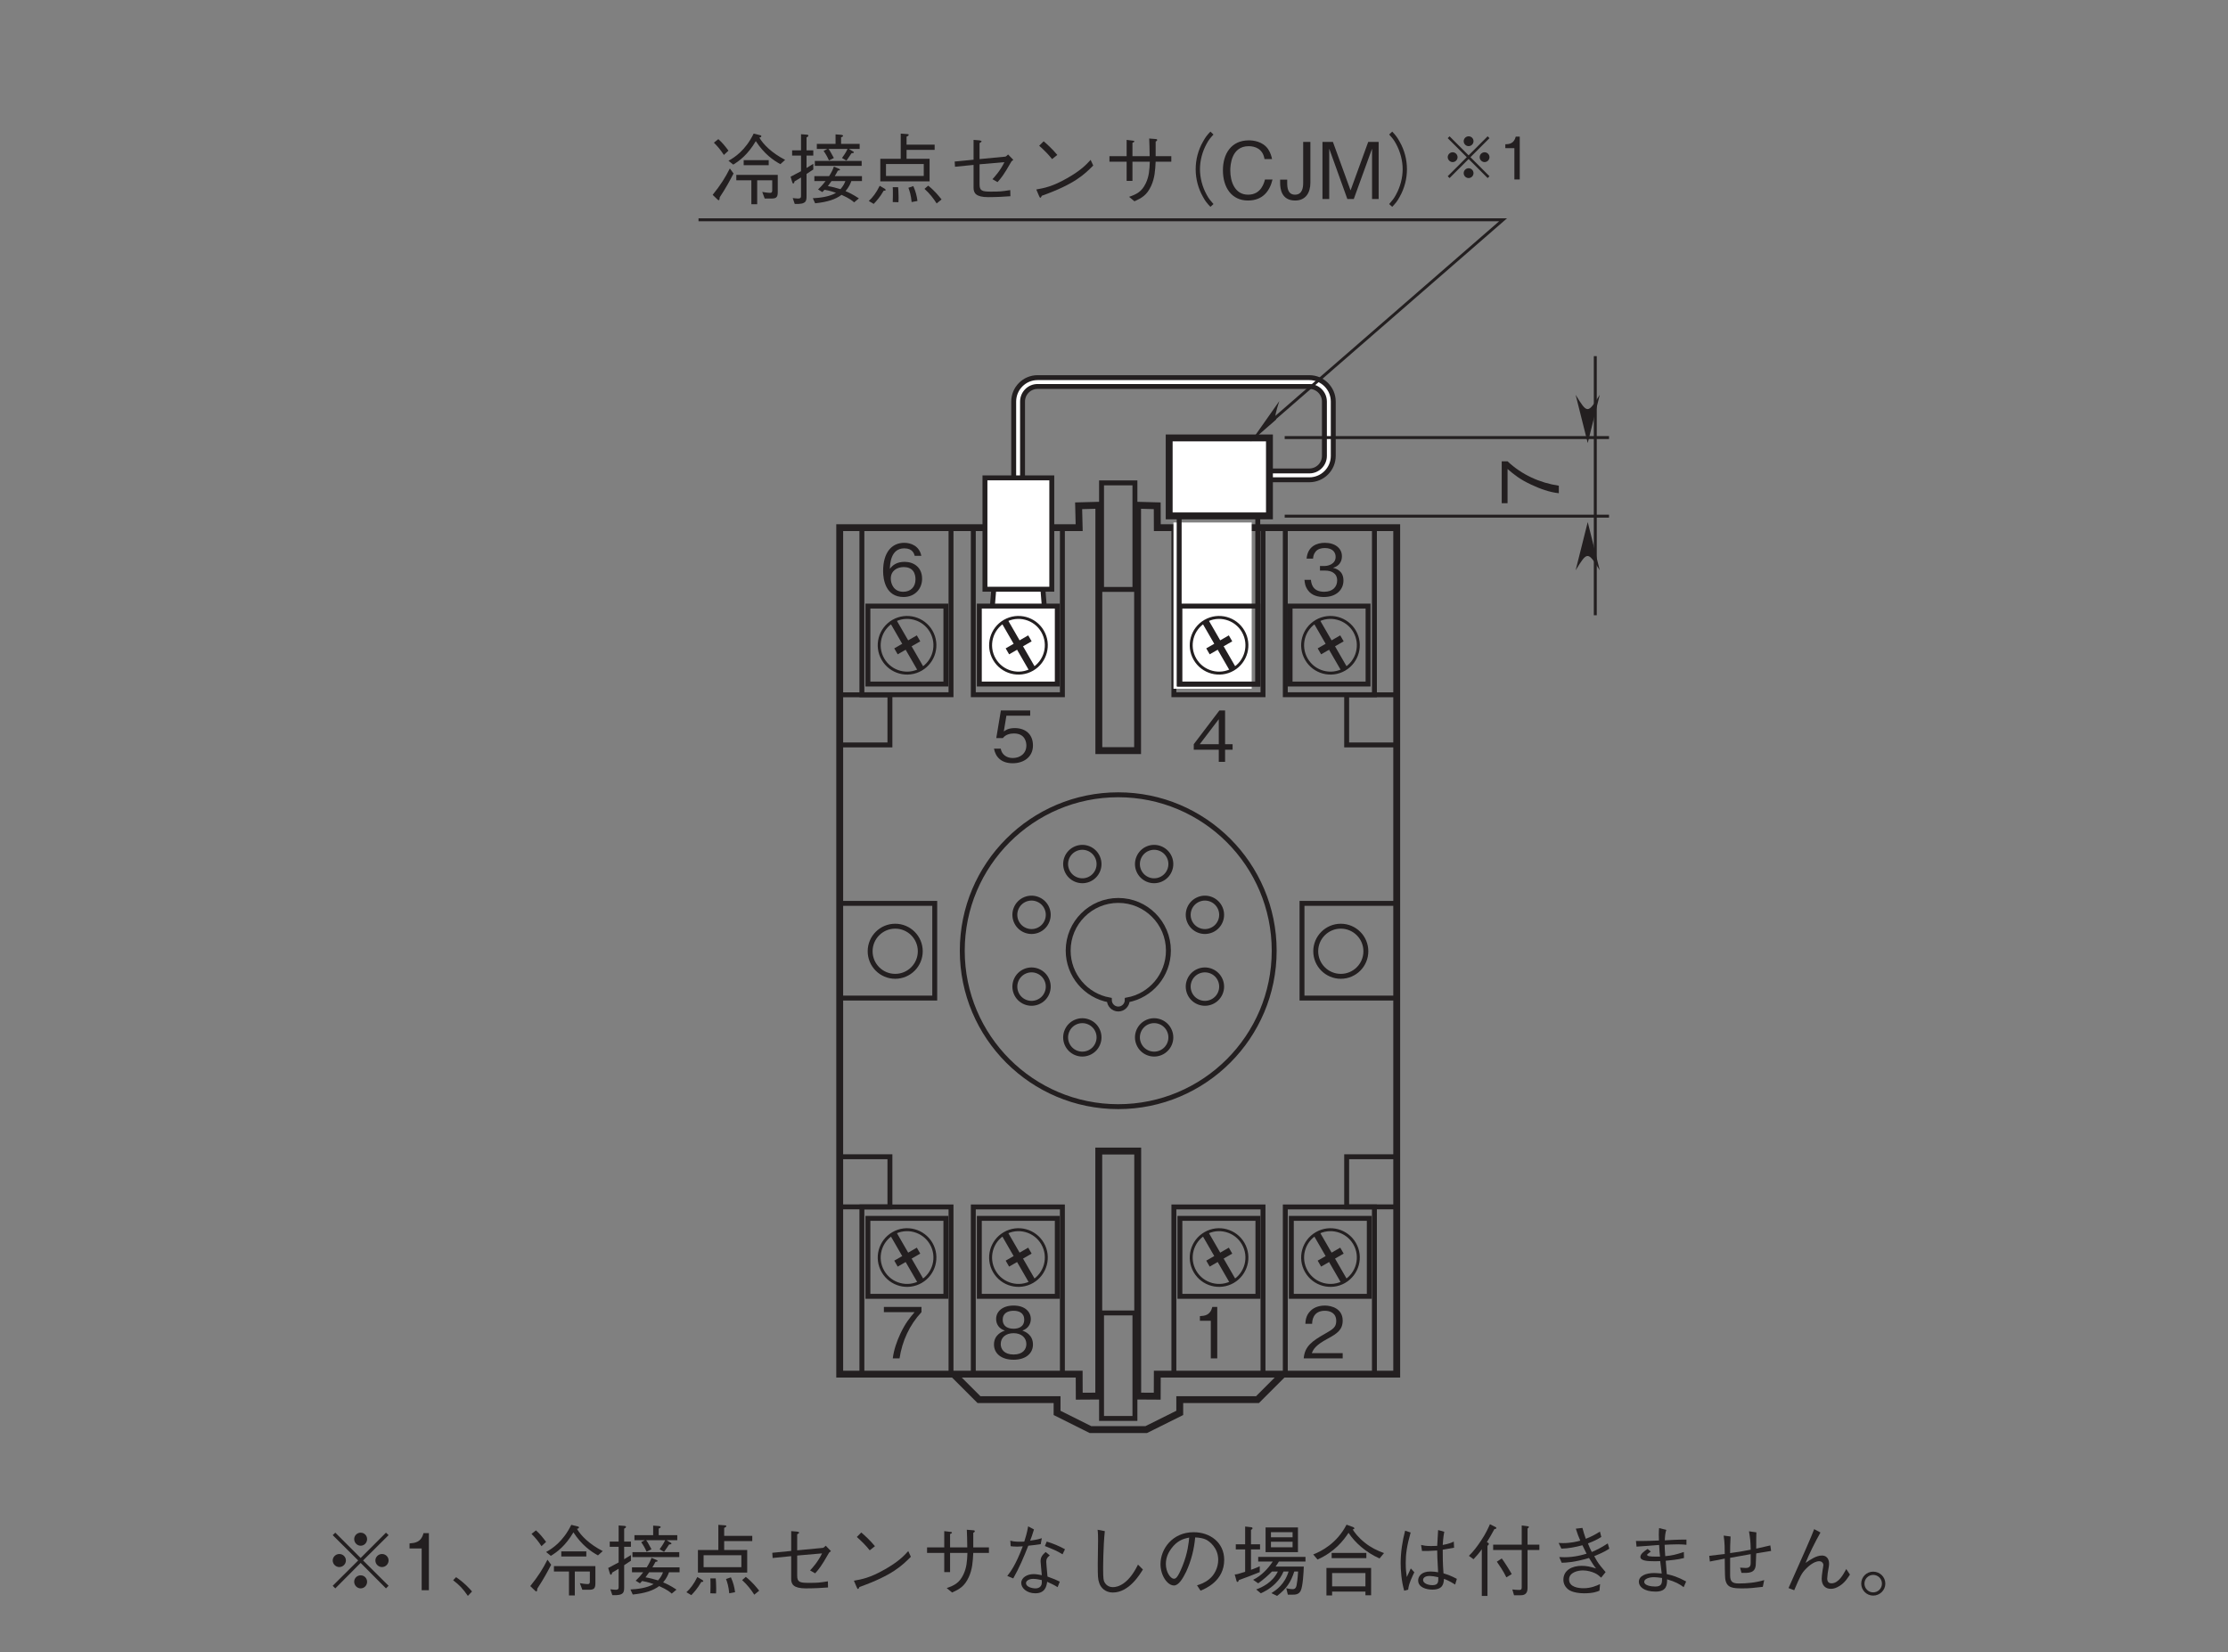 <?xml version="1.0" encoding="UTF-8"?>
<svg xmlns="http://www.w3.org/2000/svg" xmlns:xlink="http://www.w3.org/1999/xlink" width="226.77pt" height="168.18pt" viewBox="0 0 226.77 168.18" version="1.2">
<rect x="0" y="0" width="226.77" height="168.18" fill="#808080" stroke="none"/>
<defs>
<g>
<symbol overflow="visible" id="glyph0-0">
<path style="stroke:none;" d="M 0.719 0.859 L 6.453 0.859 L 6.453 -6.312 L 0.719 -6.312 Z M 3.578 -3.016 L 1.312 -5.953 L 5.859 -5.953 Z M 3.812 -2.719 L 6.094 -5.656 L 6.094 0.203 Z M 1.312 0.5 L 3.578 -2.438 L 5.859 0.5 Z M 1.078 -5.656 L 3.359 -2.719 L 1.078 0.203 Z M 1.078 -5.656 "/>
</symbol>
<symbol overflow="visible" id="glyph0-1">
<path style="stroke:none;" d="M 4.234 -1.672 C 4.234 -2.828 3.453 -3.438 2.375 -3.438 C 1.75 -3.438 1.453 -3.234 1.266 -3.094 L 1.531 -4.703 L 3.953 -4.703 L 3.953 -5.234 L 0.969 -5.234 L 0.5 -2.422 L 1.172 -2.422 C 1.469 -2.812 1.969 -2.891 2.297 -2.891 C 3.484 -2.891 3.562 -1.922 3.562 -1.672 C 3.562 -0.828 2.906 -0.391 2.172 -0.391 C 1.578 -0.391 1.062 -0.719 0.953 -1.344 L 0.266 -1.344 C 0.438 -0.453 1.047 0.141 2.172 0.141 C 3.281 0.141 4.234 -0.484 4.234 -1.672 Z M 4.234 -1.672 "/>
</symbol>
<symbol overflow="visible" id="glyph0-2">
<path style="stroke:none;" d="M 4.234 -1.719 C 4.234 -2.875 3.391 -3.438 2.453 -3.438 C 1.656 -3.438 1.219 -3.094 0.953 -2.719 C 0.969 -3.25 1.047 -4.812 2.422 -4.812 C 3.281 -4.812 3.422 -4.25 3.484 -4.047 L 4.156 -4.047 C 3.953 -5.062 3.094 -5.375 2.422 -5.375 C 1.125 -5.375 0.266 -4.375 0.266 -2.5 C 0.266 -1.594 0.547 0.141 2.344 0.141 C 3.5 0.141 4.234 -0.688 4.234 -1.719 Z M 3.562 -1.656 C 3.562 -0.875 3.062 -0.391 2.312 -0.391 C 1.344 -0.391 1.047 -1.203 1.047 -1.734 C 1.047 -2.531 1.688 -2.906 2.359 -2.906 C 2.719 -2.906 3.078 -2.812 3.312 -2.516 C 3.516 -2.25 3.562 -1.906 3.562 -1.656 Z M 3.562 -1.656 "/>
</symbol>
<symbol overflow="visible" id="glyph0-3">
<path style="stroke:none;" d="M 4.156 0 L 4.156 -0.531 L 1.016 -0.531 C 1.156 -0.875 1.328 -1.312 2.656 -2.016 C 3.609 -2.531 4.156 -2.922 4.156 -3.844 C 4.156 -5.031 3.078 -5.375 2.328 -5.375 C 2.078 -5.375 1.312 -5.328 0.828 -4.781 C 0.406 -4.328 0.375 -3.828 0.359 -3.516 L 1.047 -3.516 C 1.047 -3.797 1.109 -4.844 2.344 -4.844 C 2.828 -4.844 3.5 -4.641 3.5 -3.812 C 3.5 -3.156 3.156 -2.969 2.375 -2.516 C 1.062 -1.766 0.297 -1.25 0.188 0 Z M 4.156 0 "/>
</symbol>
<symbol overflow="visible" id="glyph0-4">
<path style="stroke:none;" d="M 2.672 0 L 2.672 -5.234 L 2.172 -5.234 C 1.953 -4.359 1.375 -4.328 0.906 -4.297 L 0.906 -3.828 L 2.016 -3.828 L 2.016 0 Z M 2.672 0 "/>
</symbol>
<symbol overflow="visible" id="glyph0-5">
<path style="stroke:none;" d="M 4.234 -1.406 C 4.234 -2.422 3.406 -2.734 3.156 -2.828 C 3.719 -3.016 4.016 -3.484 4.016 -4 C 4.016 -4.734 3.422 -5.375 2.266 -5.375 C 1.125 -5.375 0.484 -4.766 0.484 -4 C 0.484 -3.469 0.797 -3 1.375 -2.828 C 1.125 -2.734 0.266 -2.422 0.266 -1.406 C 0.266 -0.531 0.969 0.141 2.266 0.141 C 3.516 0.141 4.234 -0.516 4.234 -1.406 Z M 3.344 -3.938 C 3.344 -3.188 2.734 -3.016 2.266 -3.016 C 1.75 -3.016 1.156 -3.203 1.156 -3.938 C 1.156 -4.656 1.75 -4.844 2.266 -4.844 C 2.766 -4.844 3.344 -4.656 3.344 -3.938 Z M 3.562 -1.453 C 3.562 -0.938 3.219 -0.391 2.266 -0.391 C 1.297 -0.391 0.953 -0.938 0.953 -1.453 C 0.953 -2.141 1.484 -2.562 2.266 -2.562 C 3.062 -2.562 3.562 -2.094 3.562 -1.453 Z M 3.562 -1.453 "/>
</symbol>
<symbol overflow="visible" id="glyph0-6">
<path style="stroke:none;" d="M 4.172 -4.703 L 4.172 -5.234 L 0.344 -5.234 L 0.344 -4.703 L 3.469 -4.703 C 2.969 -4.109 2.547 -3.609 2.031 -2.531 C 1.656 -1.719 1.359 -0.875 1.25 0 L 1.938 0 C 2.203 -1.75 2.953 -3.406 4.172 -4.703 Z M 4.172 -4.703 "/>
</symbol>
<symbol overflow="visible" id="glyph0-7">
<path style="stroke:none;" d="M 4.234 -1.531 C 4.234 -2.547 3.469 -2.75 3.172 -2.828 C 3.391 -2.891 4.078 -3.125 4.078 -4.016 C 4.078 -4.812 3.391 -5.375 2.344 -5.375 C 1.531 -5.375 0.594 -5.031 0.484 -3.766 L 1.141 -3.766 C 1.156 -3.969 1.188 -4.219 1.406 -4.484 C 1.625 -4.75 1.984 -4.844 2.328 -4.844 C 3.203 -4.844 3.438 -4.344 3.438 -3.938 C 3.438 -3.234 2.719 -3.016 2.312 -3.016 L 1.844 -3.016 L 1.844 -2.547 L 2.406 -2.547 C 2.969 -2.547 3.594 -2.297 3.594 -1.547 C 3.594 -0.906 3.156 -0.391 2.266 -0.391 C 1.016 -0.391 0.953 -1.344 0.922 -1.609 L 0.266 -1.609 C 0.297 -1.344 0.312 -0.969 0.609 -0.562 C 1 0 1.656 0.141 2.25 0.141 C 3.516 0.141 4.234 -0.609 4.234 -1.531 Z M 4.234 -1.531 "/>
</symbol>
<symbol overflow="visible" id="glyph0-8">
<path style="stroke:none;" d="M 4.234 -1.234 L 4.234 -1.797 L 3.469 -1.797 L 3.469 -5.234 L 2.891 -5.234 L 0.281 -1.797 L 0.281 -1.234 L 2.828 -1.234 L 2.828 0 L 3.469 0 L 3.469 -1.234 Z M 2.828 -1.797 L 0.891 -1.797 L 2.828 -4.344 Z M 2.828 -1.797 "/>
</symbol>
<symbol overflow="visible" id="glyph1-0">
<path style="stroke:none;" d="M 0.953 -0.797 L 0.953 -7.172 L -7.016 -7.172 L -7.016 -0.797 Z M -3.359 -3.984 L -6.609 -1.453 L -6.609 -6.516 Z M -3.031 -4.234 L -6.281 -6.766 L 0.234 -6.766 Z M 0.562 -1.453 L -2.703 -3.984 L 0.562 -6.516 Z M -6.281 -1.188 L -3.031 -3.734 L 0.234 -1.188 Z M -6.281 -1.188 "/>
</symbol>
<symbol overflow="visible" id="glyph1-1">
<path style="stroke:none;" d="M -5.219 -4.641 L -5.812 -4.641 L -5.812 -0.375 L -5.219 -0.375 L -5.219 -3.859 C -4.578 -3.312 -4.016 -2.828 -2.812 -2.266 C -1.906 -1.844 -0.984 -1.5 0 -1.391 L 0 -2.156 C -1.953 -2.453 -3.781 -3.281 -5.219 -4.641 Z M -5.219 -4.641 "/>
</symbol>
<symbol overflow="visible" id="glyph1-2">
<path style="stroke:none;" d=""/>
</symbol>
<symbol overflow="visible" id="glyph2-0">
<path style="stroke:none;" d="M 0.797 0.953 L 7.172 0.953 L 7.172 -7.016 L 0.797 -7.016 Z M 3.984 -3.359 L 1.453 -6.609 L 6.516 -6.609 Z M 4.234 -3.031 L 6.766 -6.281 L 6.766 0.234 Z M 1.453 0.562 L 3.984 -2.703 L 6.516 0.562 Z M 1.188 -6.281 L 3.734 -3.031 L 1.188 0.234 Z M 1.188 -6.281 "/>
</symbol>
<symbol overflow="visible" id="glyph2-1">
<path style="stroke:none;" d="M 6.016 -3.438 L 6.016 -3.953 L 3.469 -3.953 L 3.469 -3.438 Z M 2.719 -2.453 L 2.719 -1.906 L 4.25 -1.906 L 4.25 0.531 L 4.844 0.531 L 4.844 -1.906 L 6.375 -1.906 L 6.375 -0.906 C 6.375 -0.75 6.359 -0.625 6.156 -0.625 C 5.938 -0.625 5.516 -0.688 5.359 -0.719 L 5.609 -0.047 L 6.25 -0.047 C 6.719 -0.047 6.938 -0.109 6.938 -0.688 L 6.938 -2.453 Z M 0.438 -5.734 C 0.828 -5.344 1.109 -5.016 1.453 -4.484 L 1.922 -4.922 C 1.578 -5.375 1.328 -5.703 0.891 -6.094 Z M 2.062 -3.109 C 1.609 -2.203 1.109 -1.406 0.312 -0.422 L 0.766 0.016 C 0.844 0.094 0.891 0.125 0.922 0.125 C 1.016 0.125 1.016 -0.031 1.031 -0.172 C 1.672 -1.141 2.062 -1.875 2.438 -2.594 Z M 2.406 -3.5 C 3.047 -3.891 3.891 -4.516 4.703 -5.891 C 5.547 -4.594 6.484 -3.938 7.203 -3.547 L 7.688 -3.984 C 6.328 -4.688 5.484 -5.531 5.062 -6.25 C 5.156 -6.266 5.266 -6.297 5.266 -6.391 C 5.266 -6.469 5.203 -6.484 5.062 -6.516 L 4.484 -6.656 C 3.656 -4.953 2.547 -4.234 1.922 -3.891 Z M 2.406 -3.5 "/>
</symbol>
<symbol overflow="visible" id="glyph2-2">
<path style="stroke:none;" d="M 4.688 -3.297 C 4.609 -3.062 4.484 -2.766 4.203 -2.328 L 2.703 -2.328 L 2.703 -1.828 L 3.844 -1.828 C 3.547 -1.438 3.297 -1.172 3.078 -0.969 L 3.516 -0.703 C 3.656 -0.844 3.672 -0.859 3.734 -0.938 C 3.922 -0.906 4.359 -0.828 4.906 -0.625 C 4.219 -0.219 3.234 -0.109 2.547 -0.078 L 2.781 0.438 C 4.031 0.312 4.875 0.031 5.469 -0.422 C 6.312 -0.047 6.594 0.203 6.75 0.344 L 7.234 -0.062 C 6.625 -0.469 6.156 -0.688 5.875 -0.797 C 6.234 -1.219 6.391 -1.609 6.469 -1.828 L 7.547 -1.828 L 7.547 -2.328 L 4.781 -2.328 C 4.922 -2.562 5 -2.703 5.094 -2.891 C 5.203 -2.906 5.312 -2.906 5.312 -2.984 C 5.312 -3.031 5.25 -3.047 5.172 -3.094 Z M 5.859 -1.828 C 5.781 -1.609 5.641 -1.312 5.359 -1 C 4.953 -1.125 4.484 -1.25 4.078 -1.312 C 4.219 -1.5 4.312 -1.625 4.453 -1.828 Z M 7.312 -5.094 L 7.312 -5.609 L 5.422 -5.609 L 5.422 -6.281 C 5.516 -6.312 5.625 -6.359 5.625 -6.438 C 5.625 -6.5 5.5 -6.516 5.469 -6.531 L 4.859 -6.578 L 4.859 -5.609 L 2.953 -5.609 L 2.953 -5.094 L 4.016 -5.094 L 3.641 -4.891 C 3.812 -4.656 4.031 -4.297 4.188 -3.922 L 4.688 -4.172 C 4.328 -4.844 4.234 -4.984 4.141 -5.094 L 6.078 -5.094 C 5.906 -4.703 5.656 -4.375 5.516 -4.172 L 5.969 -3.906 C 5.969 -3.922 6.016 -3.969 6.047 -4.016 C 6.25 -4.328 6.281 -4.359 6.484 -4.656 C 6.625 -4.672 6.719 -4.672 6.719 -4.75 C 6.719 -4.812 6.641 -4.844 6.609 -4.859 L 6.219 -5.094 Z M 2.75 -3.375 L 7.516 -3.375 L 7.516 -3.875 L 2.75 -3.875 Z M 2.594 -3.578 C 2.328 -3.422 2.219 -3.344 1.906 -3.156 L 1.906 -4.422 L 2.594 -4.422 L 2.594 -4.953 L 1.906 -4.953 L 1.906 -6.266 C 2.016 -6.328 2.094 -6.375 2.094 -6.453 C 2.094 -6.484 2.078 -6.531 1.953 -6.547 L 1.344 -6.594 L 1.344 -4.953 L 0.438 -4.953 L 0.438 -4.422 L 1.344 -4.422 L 1.344 -2.828 C 1 -2.641 0.625 -2.438 0.281 -2.266 L 0.453 -1.703 C 0.469 -1.641 0.5 -1.578 0.562 -1.578 C 0.641 -1.578 0.672 -1.734 0.688 -1.797 C 0.844 -1.875 1.047 -2.016 1.344 -2.188 L 1.344 -0.359 C 1.344 -0.172 1.344 -0.047 1.031 -0.047 C 0.859 -0.047 0.703 -0.078 0.5 -0.094 L 0.703 0.5 C 1.906 0.562 1.906 0.188 1.906 -0.328 L 1.906 -2.547 C 2.219 -2.75 2.359 -2.859 2.594 -3 Z M 2.594 -3.578 "/>
</symbol>
<symbol overflow="visible" id="glyph2-3">
<path style="stroke:none;" d="M 3.531 -4.094 L 1.453 -4.094 L 1.453 -1.797 L 6.469 -1.797 L 6.469 -4.094 L 4.125 -4.094 L 4.125 -5 L 6.984 -5 L 6.984 -5.531 L 4.125 -5.531 L 4.125 -6.344 C 4.219 -6.391 4.344 -6.438 4.344 -6.531 C 4.344 -6.594 4.266 -6.609 4.172 -6.609 L 3.531 -6.656 Z M 2.031 -2.344 L 2.031 -3.562 L 5.875 -3.562 L 5.875 -2.344 Z M 0.781 0.5 C 1.078 0.188 1.422 -0.188 1.797 -0.844 C 1.906 -0.844 2 -0.844 2 -0.922 C 2 -0.984 1.891 -1.047 1.875 -1.062 L 1.391 -1.344 C 1.031 -0.609 0.672 -0.156 0.281 0.203 Z M 2.719 -1.203 C 2.734 -1.016 2.734 -0.766 2.734 -0.391 C 2.734 -0.031 2.719 0.172 2.719 0.312 L 3.297 0.328 C 3.312 0.203 3.312 0.031 3.312 -0.219 C 3.312 -0.719 3.281 -1 3.266 -1.203 Z M 4.312 -1.141 C 4.438 -0.828 4.578 -0.375 4.641 0.312 L 5.234 0.203 C 5.172 -0.297 5.062 -0.75 4.812 -1.312 Z M 5.953 -1.031 C 6.5 -0.531 6.859 -0.062 7.188 0.453 L 7.688 0.047 C 7.438 -0.266 7.016 -0.812 6.328 -1.359 Z M 5.953 -1.031 "/>
</symbol>
<symbol overflow="visible" id="glyph2-4">
<path style="stroke:none;" d="M 3.594 -4.062 L 3.594 -5.688 C 3.781 -5.812 3.797 -5.828 3.797 -5.859 C 3.797 -5.938 3.625 -5.953 3.578 -5.969 L 2.984 -6.016 L 2.984 -4 L 1.062 -3.812 L 1.094 -3.281 L 2.984 -3.469 L 2.984 -1.141 C 2.984 -0.609 3.219 -0.188 4.469 -0.188 C 5.281 -0.188 6.188 -0.234 6.734 -0.281 L 6.719 -0.906 C 5.844 -0.766 5.672 -0.75 4.75 -0.75 C 3.859 -0.75 3.594 -0.828 3.594 -1.484 L 3.594 -3.531 L 6.125 -3.75 C 5.719 -2.906 5.156 -2.281 4.906 -2.016 L 5.422 -1.719 C 5.766 -2.094 6.062 -2.453 6.797 -3.75 C 6.828 -3.828 6.875 -3.859 7.031 -3.984 L 6.5 -4.531 C 6.453 -4.484 6.281 -4.312 6.219 -4.312 Z M 3.594 -4.062 "/>
</symbol>
<symbol overflow="visible" id="glyph2-5">
<path style="stroke:none;" d="M 3.547 -4.484 C 3.078 -5.062 2.406 -5.672 2.156 -5.875 L 1.703 -5.422 C 2.172 -5 2.625 -4.562 3.016 -4.062 Z M 6.938 -3.984 C 6.484 -3.484 5.922 -2.891 4.531 -2.109 C 3.062 -1.266 2.203 -1.109 1.406 -0.969 L 1.688 -0.312 C 1.734 -0.219 1.766 -0.125 1.828 -0.125 C 1.875 -0.125 1.969 -0.312 1.969 -0.328 C 5.344 -1.531 6.312 -2.516 7.203 -3.406 Z M 6.938 -3.984 "/>
</symbol>
<symbol overflow="visible" id="glyph2-6">
<path style="stroke:none;" d="M 5.594 -4.359 L 5.594 -5.844 C 5.672 -5.891 5.75 -5.922 5.75 -6.016 C 5.75 -6.094 5.641 -6.109 5.531 -6.109 L 4.938 -6.156 C 4.953 -5.719 4.984 -5.031 4.984 -4.359 L 3.234 -4.359 L 3.234 -5.719 C 3.406 -5.797 3.422 -5.812 3.422 -5.859 C 3.422 -5.922 3.344 -5.938 3.281 -5.938 L 2.641 -6.016 L 2.641 -4.359 L 0.891 -4.359 L 0.891 -3.797 L 2.641 -3.797 L 2.641 -1.844 L 3.234 -1.844 L 3.234 -3.797 L 5 -3.797 C 4.969 -2.969 4.922 -2.297 4.594 -1.609 C 4.172 -0.719 3.641 -0.484 2.891 -0.219 L 3.438 0.234 C 4.156 -0.094 4.703 -0.375 5.141 -1.344 C 5.5 -2.141 5.547 -2.875 5.594 -3.797 L 7.188 -3.797 L 7.188 -4.359 Z M 5.594 -4.359 "/>
</symbol>
<symbol overflow="visible" id="glyph2-7">
<path style="stroke:none;" d="M 7.188 -6.859 C 6.859 -6.516 6.672 -6.281 6.438 -5.844 C 5.938 -4.984 5.688 -4 5.688 -3.031 C 5.688 -2.062 5.938 -1.078 6.438 -0.203 C 6.672 0.234 6.859 0.453 7.188 0.797 L 7.5 0.516 C 7.203 0.172 7.016 -0.031 6.797 -0.453 C 6.359 -1.25 6.125 -2.172 6.125 -3.031 C 6.125 -3.891 6.359 -4.812 6.797 -5.609 C 7.016 -6.031 7.203 -6.234 7.5 -6.562 Z M 7.188 -6.859 "/>
</symbol>
<symbol overflow="visible" id="glyph2-8">
<path style="stroke:none;" d="M 5.547 -1.984 L 4.781 -1.984 C 4.703 -1.703 4.422 -0.438 3.062 -0.438 C 1.703 -0.438 1.25 -1.781 1.25 -2.906 C 1.25 -3.453 1.359 -5.375 3.125 -5.375 C 3.75 -5.375 4.562 -5.125 4.734 -4.062 L 5.5 -4.062 C 5.453 -4.281 5.375 -4.656 5.109 -5.062 C 4.547 -5.891 3.531 -5.969 3.141 -5.969 C 1.328 -5.969 0.5 -4.578 0.5 -2.922 C 0.5 -1.188 1.375 0.156 3.047 0.156 C 4.531 0.156 5.266 -0.781 5.547 -1.984 Z M 5.547 -1.984 "/>
</symbol>
<symbol overflow="visible" id="glyph2-9">
<path style="stroke:none;" d="M 3.359 -1.641 L 3.359 -5.812 L 2.625 -5.812 L 2.625 -1.609 C 2.625 -1.219 2.562 -0.438 1.797 -0.438 C 1.047 -0.438 1 -1.172 1 -1.656 L 1 -1.969 L 0.281 -1.969 L 0.281 -1.625 C 0.281 -1 0.438 0.156 1.812 0.156 C 2.891 0.156 3.359 -0.656 3.359 -1.641 Z M 3.359 -1.641 "/>
</symbol>
<symbol overflow="visible" id="glyph2-10">
<path style="stroke:none;" d="M 6.328 0 L 6.328 -5.812 L 5.266 -5.812 L 3.469 -0.875 L 1.672 -5.812 L 0.609 -5.812 L 0.609 0 L 1.297 0 L 1.297 -5.125 L 3.141 0 L 3.797 0 L 5.656 -5.125 L 5.656 0 Z M 6.328 0 "/>
</symbol>
<symbol overflow="visible" id="glyph2-11">
<path style="stroke:none;" d="M 0.781 0.797 C 1.109 0.453 1.297 0.234 1.531 -0.203 C 2.031 -1.078 2.281 -2.062 2.281 -3.031 C 2.281 -4 2.031 -4.984 1.531 -5.844 C 1.297 -6.281 1.109 -6.516 0.781 -6.859 L 0.469 -6.562 C 0.766 -6.234 0.953 -6.031 1.172 -5.609 C 1.609 -4.812 1.844 -3.891 1.844 -3.031 C 1.844 -2.172 1.609 -1.25 1.172 -0.453 C 0.953 -0.031 0.766 0.172 0.469 0.516 Z M 0.781 0.797 "/>
</symbol>
<symbol overflow="visible" id="glyph2-12">
<path style="stroke:none;" d="M 3.984 -2.781 L 6.562 -0.188 L 6.828 -0.453 L 4.234 -3.031 L 6.828 -5.609 L 6.562 -5.859 L 3.984 -3.281 L 1.406 -5.859 L 1.141 -5.609 L 3.734 -3.031 L 1.141 -0.453 L 1.406 -0.188 Z M 6.156 -3.688 C 5.797 -3.688 5.484 -3.391 5.484 -3.031 C 5.484 -2.656 5.797 -2.359 6.156 -2.359 C 6.531 -2.359 6.828 -2.672 6.828 -3.031 C 6.828 -3.391 6.531 -3.688 6.156 -3.688 Z M 1.812 -3.688 C 1.453 -3.688 1.141 -3.391 1.141 -3.031 C 1.141 -2.656 1.453 -2.359 1.812 -2.359 C 2.188 -2.359 2.484 -2.672 2.484 -3.031 C 2.484 -3.391 2.188 -3.688 1.812 -3.688 Z M 3.984 -5.859 C 3.625 -5.859 3.328 -5.562 3.328 -5.203 C 3.328 -4.844 3.625 -4.531 3.984 -4.531 C 4.359 -4.531 4.641 -4.844 4.641 -5.203 C 4.641 -5.562 4.359 -5.859 3.984 -5.859 Z M 3.984 -1.516 C 3.625 -1.516 3.328 -1.234 3.328 -0.859 C 3.328 -0.5 3.625 -0.188 3.984 -0.188 C 4.359 -0.188 4.641 -0.5 4.641 -0.859 C 4.641 -1.219 4.359 -1.516 3.984 -1.516 Z M 3.984 -1.516 "/>
</symbol>
<symbol overflow="visible" id="glyph2-13">
<path style="stroke:none;" d="M 2.969 0 L 2.969 -5.812 L 2.422 -5.812 C 2.172 -4.844 1.516 -4.812 1 -4.766 L 1 -4.25 L 2.234 -4.25 L 2.234 0 Z M 2.969 0 "/>
</symbol>
<symbol overflow="visible" id="glyph2-14">
<path style="stroke:none;" d="M 0.422 -1.016 C 1.094 -0.5 1.422 -0.141 1.922 0.578 L 2.344 0.125 C 1.984 -0.281 1.531 -0.781 0.719 -1.328 Z M 0.422 -1.016 "/>
</symbol>
<symbol overflow="visible" id="glyph2-15">
<path style="stroke:none;" d="M 5 -3.891 C 4.672 -3.594 4.484 -3.375 4.484 -2.953 C 4.484 -2.797 4.594 -1.766 4.609 -1.531 C 4.359 -1.578 4.062 -1.641 3.781 -1.641 C 3.125 -1.641 2.516 -1.297 2.516 -0.734 C 2.516 -0.234 3.062 0.312 3.953 0.312 C 4.953 0.312 5.094 -0.422 5.156 -0.859 C 5.625 -0.641 5.844 -0.547 6.219 -0.312 L 6.438 -0.875 C 6.125 -1.031 5.844 -1.156 5.188 -1.391 C 5.109 -2.281 5.062 -2.766 5.062 -2.891 C 5.062 -3.203 5.156 -3.328 5.422 -3.547 Z M 4.609 -1.031 L 4.609 -0.781 C 4.609 -0.359 4.297 -0.188 3.969 -0.188 C 3.578 -0.188 3 -0.359 3 -0.719 C 3 -0.953 3.297 -1.156 3.734 -1.156 C 4.047 -1.156 4.375 -1.078 4.609 -1.031 Z M 3.219 -6.5 C 3.109 -5.844 2.938 -5.312 2.828 -4.953 C 2.656 -4.938 2.578 -4.938 2.375 -4.938 C 1.844 -4.938 1.625 -4.984 1.406 -5.047 L 1.438 -4.484 C 1.562 -4.469 1.75 -4.438 2.109 -4.438 C 2.188 -4.438 2.594 -4.469 2.672 -4.469 C 1.938 -2.531 1.422 -1.875 1.094 -1.453 L 1.703 -1.203 C 2.312 -2.266 2.781 -3.391 3.234 -4.531 C 3.656 -4.578 4.25 -4.641 4.5 -4.688 L 4.609 -5.297 C 4.406 -5.234 4.203 -5.156 3.422 -5.047 C 3.578 -5.453 3.609 -5.516 3.812 -6.188 Z M 4.922 -4.5 C 5.812 -4.141 6.141 -4.016 6.719 -3.656 L 6.969 -4.172 C 6.422 -4.484 5.688 -4.781 5.109 -4.953 Z M 4.922 -4.5 "/>
</symbol>
<symbol overflow="visible" id="glyph2-16">
<path style="stroke:none;" d="M 2.328 -6.156 C 2.375 -5.797 2.375 -5.391 2.375 -5.031 C 2.375 -4.703 2.344 -3.078 2.344 -2.703 C 2.344 -1.391 2.359 -1.125 2.484 -0.766 C 2.625 -0.281 3.094 0.234 3.875 0.234 C 5.547 0.234 6.641 -1.641 6.938 -2.109 L 6.438 -2.609 C 5.469 -0.609 4.391 -0.312 3.875 -0.312 C 3.672 -0.312 3.219 -0.391 3 -0.875 C 2.953 -0.984 2.891 -1.141 2.891 -2.125 C 2.891 -2.312 2.891 -4.406 3.062 -6.016 Z M 2.328 -6.156 "/>
</symbol>
<symbol overflow="visible" id="glyph2-17">
<path style="stroke:none;" d="M 4.844 0.047 C 5.312 -0.156 7.25 -0.922 7.25 -3.094 C 7.25 -4.859 5.812 -5.906 4.141 -5.906 C 1.969 -5.906 0.766 -4.188 0.766 -2.656 C 0.766 -1.5 1.469 -0.484 2.141 -0.484 C 2.609 -0.484 3.031 -1.172 3.375 -1.875 C 3.891 -2.984 4.188 -4.172 4.297 -5.375 C 4.703 -5.359 5.094 -5.297 5.391 -5.156 C 5.75 -4.984 6.641 -4.312 6.641 -3.094 C 6.641 -2.297 6.25 -1.531 5.703 -1.109 C 5.266 -0.75 4.797 -0.594 4.484 -0.5 Z M 3.688 -5.359 C 3.641 -4.875 3.547 -3.797 3 -2.453 C 2.484 -1.172 2.281 -1.172 2.125 -1.172 C 1.797 -1.172 1.312 -1.828 1.312 -2.672 C 1.312 -3.375 1.609 -3.891 1.859 -4.234 C 2.469 -5.062 3.109 -5.25 3.688 -5.359 Z M 3.688 -5.359 "/>
</symbol>
<symbol overflow="visible" id="glyph2-18">
<path style="stroke:none;" d="M 6.797 -3.875 L 6.797 -6.391 L 3.5 -6.391 L 3.5 -3.875 Z M 6.25 -5.391 L 4.047 -5.391 L 4.047 -5.906 L 6.25 -5.906 Z M 6.25 -4.375 L 4.047 -4.375 L 4.047 -4.938 L 6.25 -4.938 Z M 7.562 -2.922 L 7.562 -3.391 L 2.75 -3.391 L 2.75 -2.922 L 4.234 -2.922 C 3.719 -2.156 3.062 -1.469 2.234 -1.062 L 2.75 -0.703 C 3.312 -1.109 3.703 -1.453 4.156 -1.906 L 4.75 -1.906 C 4.188 -0.75 3.094 -0.281 2.547 -0.078 L 3.016 0.312 C 3.297 0.188 3.922 -0.109 4.5 -0.688 C 4.891 -1.078 5.109 -1.406 5.328 -1.906 L 5.844 -1.906 C 5.438 -0.578 4.578 -0.016 4.094 0.297 L 4.672 0.578 C 5.656 -0.172 6.078 -0.844 6.422 -1.906 L 6.812 -1.906 C 6.766 -1.156 6.703 -0.719 6.656 -0.5 C 6.578 -0.109 6.359 -0.109 6.234 -0.109 C 6.016 -0.109 5.75 -0.172 5.609 -0.203 L 5.766 0.453 L 6.188 0.453 C 6.516 0.453 6.875 0.453 7.078 0.047 C 7.297 -0.391 7.375 -1.875 7.391 -2.406 L 4.516 -2.406 C 4.562 -2.469 4.75 -2.734 4.859 -2.922 Z M 2.938 -4.156 L 2.938 -4.672 L 2.016 -4.672 L 2.016 -6.141 C 2.141 -6.219 2.172 -6.25 2.172 -6.312 C 2.172 -6.406 2.031 -6.422 1.984 -6.422 L 1.422 -6.484 L 1.422 -4.672 L 0.469 -4.672 L 0.469 -4.156 L 1.422 -4.156 L 1.422 -1.875 C 0.641 -1.625 0.547 -1.609 0.359 -1.609 L 0.516 -1.047 C 0.531 -0.953 0.562 -0.844 0.641 -0.844 C 0.719 -0.844 0.75 -0.938 0.781 -1.031 C 1.5 -1.281 2.203 -1.562 2.906 -1.844 L 2.906 -2.438 C 2.672 -2.328 2.531 -2.266 2.016 -2.078 L 2.016 -4.156 Z M 2.938 -4.156 "/>
</symbol>
<symbol overflow="visible" id="glyph2-19">
<path style="stroke:none;" d="M 6.281 0.516 L 6.281 -2.266 L 1.734 -2.266 L 1.734 0.531 L 2.312 0.531 L 2.312 0.141 L 5.703 0.141 L 5.703 0.516 Z M 5.703 -0.391 L 2.312 -0.391 L 2.312 -1.75 L 5.703 -1.75 Z M 7.594 -3.781 C 6.906 -4.031 6.234 -4.359 5.656 -4.828 C 4.938 -5.391 4.562 -5.938 4.406 -6.188 C 4.469 -6.203 4.578 -6.219 4.578 -6.297 C 4.578 -6.328 4.531 -6.406 4.422 -6.438 L 3.781 -6.672 C 2.781 -4.75 1.219 -3.969 0.391 -3.641 L 0.828 -3.125 C 2.578 -3.906 3.469 -5.062 3.984 -5.844 C 4.609 -4.875 5.75 -3.844 7.141 -3.234 Z M 5.797 -3.266 L 5.797 -3.797 L 2.266 -3.797 L 2.266 -3.266 Z M 5.797 -3.266 "/>
</symbol>
<symbol overflow="visible" id="glyph2-20">
<path style="stroke:none;" d="M 7.047 -1.156 C 6.469 -1.469 6.094 -1.594 5.688 -1.719 C 5.609 -2.734 5.609 -3.547 5.609 -4.125 C 6.188 -4.219 6.484 -4.281 6.766 -4.328 L 6.734 -4.953 C 6.516 -4.844 6.234 -4.719 5.609 -4.609 C 5.625 -4.797 5.656 -5.406 5.766 -5.953 L 5.141 -6.125 C 5.109 -5.594 5.062 -4.906 5.047 -4.516 C 4.875 -4.516 4.719 -4.5 4.406 -4.5 C 3.875 -4.5 3.703 -4.547 3.406 -4.609 L 3.5 -4 C 3.828 -3.984 4.469 -4 5.047 -4.047 C 5.047 -3.516 5.062 -3.344 5.141 -1.828 C 4.891 -1.875 4.609 -1.906 4.344 -1.906 C 3.438 -1.906 3.109 -1.406 3.109 -1 C 3.109 -0.266 3.984 -0.062 4.547 -0.062 C 5.641 -0.062 5.703 -0.672 5.734 -1.156 C 6 -1.062 6.266 -0.953 6.875 -0.578 Z M 5.156 -1.328 C 5.172 -0.859 5.172 -0.516 4.562 -0.516 C 4.078 -0.516 3.609 -0.719 3.609 -1.047 C 3.609 -1.156 3.688 -1.453 4.281 -1.453 C 4.469 -1.453 4.797 -1.406 5.156 -1.328 Z M 2.094 -0.062 C 2.125 -0.297 2.141 -0.469 2.344 -1 C 2.516 -1.422 2.641 -1.656 2.719 -1.828 L 2.359 -2.219 C 2.312 -2.094 2.016 -1.484 1.953 -1.344 C 1.891 -1.75 1.844 -2.094 1.844 -2.812 C 1.844 -3.656 1.953 -4.516 2.344 -5.875 L 1.781 -6.062 C 1.5 -4.984 1.328 -3.875 1.328 -2.75 C 1.328 -2.062 1.406 -0.906 1.688 0.047 Z M 2.094 -0.062 "/>
</symbol>
<symbol overflow="visible" id="glyph2-21">
<path style="stroke:none;" d="M 6.281 -4.094 L 7.484 -4.094 L 7.484 -4.641 L 6.281 -4.641 L 6.281 -6.281 C 6.328 -6.312 6.422 -6.391 6.422 -6.438 C 6.422 -6.469 6.359 -6.516 6.281 -6.516 L 5.688 -6.594 L 5.688 -4.641 L 2.781 -4.641 L 2.781 -4.094 L 5.688 -4.094 L 5.688 -0.297 C 5.688 -0.078 5.625 -0.031 5.438 -0.031 C 5.203 -0.031 4.969 -0.047 4.734 -0.078 L 4.906 0.516 L 5.531 0.516 C 5.828 0.516 6.281 0.469 6.281 -0.203 Z M 3.156 -2.906 C 3.375 -2.594 3.828 -1.938 4.125 -1.312 L 4.672 -1.641 C 4.5 -1.969 3.891 -2.938 3.656 -3.234 Z M 0.781 -3.156 C 1.031 -3.406 1.406 -3.844 1.625 -4.172 L 1.625 0.578 L 2.203 0.578 L 2.203 -4.516 C 2.297 -4.609 2.344 -4.656 2.344 -4.719 C 2.344 -4.797 2.234 -4.859 2.141 -4.891 C 2.281 -5.109 2.766 -5.938 2.906 -6.219 C 2.984 -6.234 3.109 -6.25 3.109 -6.328 C 3.109 -6.391 3.031 -6.438 2.984 -6.453 L 2.453 -6.719 C 2.281 -6.328 2.031 -5.766 1.547 -5.047 C 1.188 -4.5 0.781 -3.953 0.312 -3.5 Z M 0.781 -3.156 "/>
</symbol>
<symbol overflow="visible" id="glyph2-22">
<path style="stroke:none;" d="M 3.234 -6.266 C 3.375 -5.797 3.531 -5.406 3.688 -5.047 C 3.359 -4.953 2.719 -4.797 1.938 -4.797 C 1.828 -4.797 1.719 -4.797 1.484 -4.812 L 1.766 -4.234 C 2.484 -4.25 3.203 -4.391 3.906 -4.578 C 3.953 -4.469 4.266 -3.844 4.328 -3.719 C 3.953 -3.609 3.109 -3.359 2.109 -3.359 C 1.984 -3.359 1.859 -3.359 1.547 -3.375 L 1.797 -2.797 C 2.281 -2.812 3.031 -2.828 4.578 -3.281 C 4.984 -2.625 5.109 -2.438 5.297 -2.219 C 4.672 -2.406 4.328 -2.484 3.828 -2.484 C 2.859 -2.484 1.969 -2.047 1.969 -1.062 C 1.969 -0.688 2.141 -0.359 2.406 -0.125 C 2.844 0.266 3.75 0.312 4.078 0.312 C 5.016 0.312 5.406 0.141 5.641 0.047 L 5.703 -0.625 C 5.328 -0.453 4.781 -0.203 4.016 -0.203 C 3.547 -0.203 2.547 -0.297 2.547 -1.094 C 2.547 -1.828 3.469 -2.016 3.953 -2.016 C 4.406 -2.016 4.844 -1.891 5.188 -1.734 C 5.469 -1.594 5.594 -1.484 5.812 -1.281 L 6.266 -1.844 C 6.203 -1.922 5.875 -2.312 5.797 -2.406 C 5.453 -2.828 5.266 -3.172 5.109 -3.469 C 6.047 -3.844 6.406 -4.078 6.641 -4.234 L 6.484 -4.766 C 5.797 -4.312 5.328 -4.094 4.859 -3.891 C 4.703 -4.188 4.578 -4.484 4.469 -4.766 C 5.047 -4.984 5.406 -5.156 5.828 -5.422 L 5.688 -5.969 C 5.219 -5.672 4.812 -5.453 4.25 -5.234 C 4.094 -5.672 4.016 -5.938 3.906 -6.344 Z M 3.234 -6.266 "/>
</symbol>
<symbol overflow="visible" id="glyph2-23">
<path style="stroke:none;" d="M 6.266 -3.891 C 5.453 -3.625 5.062 -3.531 4.375 -3.469 C 4.344 -3.797 4.312 -4.469 4.312 -4.625 C 4.625 -4.641 5.156 -4.672 5.703 -4.672 C 6.141 -4.672 6.312 -4.641 6.531 -4.625 L 6.531 -5.156 C 5.625 -5.156 4.75 -5.109 4.328 -5.078 C 4.344 -5.453 4.375 -5.875 4.484 -6.141 L 3.75 -6.328 C 3.734 -6.172 3.719 -6.016 3.719 -5.625 C 3.719 -5.375 3.734 -5.234 3.734 -5.062 C 2.406 -5 1.766 -5.016 1.391 -5.016 L 1.453 -4.438 C 1.781 -4.453 3.391 -4.578 3.75 -4.609 C 3.797 -3.875 3.797 -3.781 3.844 -3.422 C 3.781 -3.422 3.516 -3.422 3.453 -3.422 C 2.766 -3.422 2.531 -3.469 2.531 -3.609 C 2.531 -3.656 2.562 -3.688 2.641 -3.734 C 2.812 -3.859 2.828 -3.875 2.906 -3.938 L 2.578 -4.203 C 2.203 -3.953 1.844 -3.688 1.844 -3.391 C 1.844 -2.984 2.625 -2.953 3.203 -2.953 C 3.547 -2.953 3.719 -2.953 3.859 -2.969 C 3.875 -2.781 3.984 -1.891 4.016 -1.703 C 3.609 -1.734 3.406 -1.75 3.25 -1.75 C 2.422 -1.75 1.688 -1.469 1.688 -0.859 C 1.688 -0.391 2.172 0.141 3.391 0.141 C 4.547 0.141 4.562 -0.578 4.562 -1.109 C 5.422 -0.859 5.828 -0.625 6.25 -0.312 L 6.5 -0.891 C 5.641 -1.359 5.141 -1.5 4.531 -1.641 C 4.484 -2.25 4.438 -2.734 4.422 -3 C 4.844 -3.047 5.672 -3.109 6.281 -3.281 Z M 4.047 -1.25 C 4.062 -0.703 4.016 -0.375 3.359 -0.375 C 2.969 -0.375 2.234 -0.469 2.234 -0.859 C 2.234 -1.141 2.688 -1.328 3.234 -1.328 C 3.453 -1.328 3.672 -1.297 4.047 -1.25 Z M 4.047 -1.25 "/>
</symbol>
<symbol overflow="visible" id="glyph2-24">
<path style="stroke:none;" d="M 4.938 -6 C 5.062 -5.203 5.094 -5 5.109 -4.125 C 4.344 -3.969 3.641 -3.859 3.016 -3.781 C 3.016 -4.109 3.016 -4.781 3.062 -5.469 L 2.359 -5.562 C 2.469 -4.859 2.469 -4.156 2.469 -3.688 C 2.219 -3.656 1.203 -3.547 0.891 -3.5 L 0.953 -2.922 C 1.125 -2.953 1.141 -2.953 1.344 -3 C 1.672 -3.047 1.75 -3.078 2.469 -3.219 C 2.469 -2.953 2.484 -1.391 2.516 -1.188 C 2.641 -0.219 3.281 -0.188 4.312 -0.188 C 4.953 -0.188 5.406 -0.234 6.344 -0.344 L 6.484 -1.031 C 5.609 -0.766 4.688 -0.688 3.906 -0.688 C 3.266 -0.688 3.016 -0.859 3.016 -1.516 L 3.016 -3.297 C 3.312 -3.359 4.766 -3.609 5.109 -3.672 C 5.109 -3.547 5.109 -2.969 5.109 -2.844 C 5.109 -2.594 5.109 -2.266 4.609 -2.266 C 4.531 -2.266 4.219 -2.281 4.031 -2.297 L 4.172 -1.766 C 4.922 -1.75 5.562 -1.734 5.625 -2.578 C 5.625 -2.594 5.656 -3.562 5.672 -3.75 C 6.562 -3.891 6.656 -3.906 6.812 -3.938 C 6.984 -3.969 7.047 -3.969 7.188 -4 L 7.109 -4.562 C 6.906 -4.516 5.891 -4.281 5.672 -4.234 C 5.672 -5.141 5.672 -5.469 5.688 -5.891 Z M 4.938 -6 "/>
</symbol>
<symbol overflow="visible" id="glyph2-25">
<path style="stroke:none;" d="M 3.609 -6.219 C 3.359 -5.609 3.266 -5.328 3.109 -5 C 2.828 -4.312 1.328 -0.984 1 -0.219 L 1.578 0 C 2.172 -1.391 2.328 -1.75 2.812 -2.219 C 2.891 -2.297 3.531 -2.953 4.125 -2.953 C 4.391 -2.953 4.547 -2.75 4.547 -2.562 C 4.547 -2.484 4.484 -2.141 4.469 -2.062 C 4.406 -1.656 4.375 -1.312 4.375 -1.172 C 4.375 -0.5 4.75 -0.141 5.312 -0.141 C 5.594 -0.141 5.875 -0.234 6.219 -0.453 C 6.75 -0.797 7 -1.219 7.25 -1.594 L 6.875 -2.156 C 6.594 -1.641 6.109 -0.703 5.375 -0.703 C 5.219 -0.703 4.938 -0.75 4.938 -1.188 C 4.938 -1.266 4.953 -1.453 4.984 -1.703 C 5.109 -2.422 5.125 -2.516 5.125 -2.734 C 5.125 -2.859 5.094 -3.531 4.391 -3.531 C 3.844 -3.531 3.25 -3.141 2.734 -2.781 C 3.078 -3.656 3.719 -4.938 4.25 -5.875 Z M 3.609 -6.219 "/>
</symbol>
<symbol overflow="visible" id="glyph2-26">
<path style="stroke:none;" d="M 1.656 -1.891 C 0.984 -1.891 0.438 -1.359 0.438 -0.672 C 0.438 0 0.984 0.547 1.656 0.547 C 2.328 0.547 2.891 0 2.891 -0.672 C 2.891 -1.359 2.328 -1.891 1.656 -1.891 Z M 1.656 -1.562 C 2.141 -1.562 2.547 -1.172 2.547 -0.672 C 2.547 -0.188 2.156 0.219 1.656 0.219 C 1.156 0.219 0.766 -0.188 0.766 -0.672 C 0.766 -1.172 1.172 -1.562 1.656 -1.562 Z M 1.656 -1.562 "/>
</symbol>
<symbol overflow="visible" id="glyph3-0">
<path style="stroke:none;" d="M 0.594 0.719 L 5.375 0.719 L 5.375 -5.25 L 0.594 -5.25 Z M 2.984 -2.516 L 1.094 -4.953 L 4.875 -4.953 Z M 3.172 -2.266 L 5.078 -4.703 L 5.078 0.172 Z M 1.094 0.422 L 2.984 -2.016 L 4.875 0.422 Z M 0.891 -4.703 L 2.797 -2.266 L 0.891 0.172 Z M 0.891 -4.703 "/>
</symbol>
<symbol overflow="visible" id="glyph3-1">
<path style="stroke:none;" d="M 2.984 -2.078 L 4.922 -0.141 L 5.109 -0.328 L 3.172 -2.266 L 5.109 -4.203 L 4.922 -4.391 L 2.984 -2.453 L 1.047 -4.391 L 0.859 -4.203 L 2.797 -2.266 L 0.859 -0.328 L 1.047 -0.141 Z M 4.609 -2.766 C 4.344 -2.766 4.109 -2.547 4.109 -2.266 C 4.109 -2 4.344 -1.766 4.609 -1.766 C 4.891 -1.766 5.109 -2 5.109 -2.266 C 5.109 -2.531 4.891 -2.766 4.609 -2.766 Z M 1.359 -2.766 C 1.094 -2.766 0.859 -2.547 0.859 -2.266 C 0.859 -2 1.094 -1.766 1.359 -1.766 C 1.641 -1.766 1.859 -2 1.859 -2.266 C 1.859 -2.531 1.641 -2.766 1.359 -2.766 Z M 2.984 -4.391 C 2.719 -4.391 2.484 -4.172 2.484 -3.891 C 2.484 -3.625 2.703 -3.391 2.984 -3.391 C 3.266 -3.391 3.484 -3.625 3.484 -3.891 C 3.484 -4.172 3.266 -4.391 2.984 -4.391 Z M 2.984 -1.141 C 2.719 -1.141 2.484 -0.922 2.484 -0.641 C 2.484 -0.375 2.703 -0.141 2.984 -0.141 C 3.266 -0.141 3.484 -0.375 3.484 -0.641 C 3.484 -0.906 3.266 -1.141 2.984 -1.141 Z M 2.984 -1.141 "/>
</symbol>
<symbol overflow="visible" id="glyph3-2">
<path style="stroke:none;" d="M 2.219 0 L 2.219 -4.359 L 1.812 -4.359 C 1.625 -3.625 1.141 -3.594 0.75 -3.578 L 0.75 -3.188 L 1.672 -3.188 L 1.672 0 Z M 2.219 0 "/>
</symbol>
</g>
</defs>
<g id="surface1">
<path style="fill:none;stroke-width:14;stroke-linecap:butt;stroke-linejoin:miter;stroke:rgb(13.73%,12.16%,12.549%);stroke-opacity:1;stroke-miterlimit:4;" d="M 1287.986 1189.725 L 1328.299 1189.725 C 1339.25 1189.725 1348.161 1198.596 1348.161 1209.548 L 1348.161 1264.855 C 1348.161 1275.807 1339.25 1284.717 1328.299 1284.717 L 1051.722 1284.717 C 1040.771 1284.717 1031.9 1275.807 1031.9 1264.855 L 1031.9 1188.312 " transform="matrix(0.1,0,0,-0.1,0.436,167.364)"/>
<path style="fill:none;stroke-width:4;stroke-linecap:butt;stroke-linejoin:miter;stroke:rgb(100%,100%,100%);stroke-opacity:1;stroke-miterlimit:4;" d="M 1287.986 1189.725 L 1328.299 1189.725 C 1339.25 1189.725 1348.161 1198.596 1348.161 1209.548 L 1348.161 1264.855 C 1348.161 1275.807 1339.25 1284.717 1328.299 1284.717 L 1051.722 1284.717 C 1040.771 1284.717 1031.9 1275.807 1031.9 1264.855 L 1031.9 1188.312 " transform="matrix(0.1,0,0,-0.1,0.436,167.364)"/>
<path style="fill-rule:nonzero;fill:rgb(100%,100%,100%);fill-opacity:1;stroke-width:5;stroke-linecap:butt;stroke-linejoin:miter;stroke:rgb(13.73%,12.16%,12.549%);stroke-opacity:1;stroke-miterlimit:4;" d="M 1057.139 1073.693 L 1060.162 1036.207 C 1063.93 1030.711 1066.168 1024.117 1066.168 1016.933 C 1066.168 998.17 1050.937 982.94 1032.135 982.94 C 1013.372 982.94 998.142 998.17 998.142 1016.933 C 998.142 1023.96 1000.38 1030.633 1003.991 1036.05 L 1007.131 1073.693 " transform="matrix(0.1,0,0,-0.1,0.436,167.364)"/>
<path style="fill:none;stroke-width:5;stroke-linecap:butt;stroke-linejoin:miter;stroke:rgb(13.73%,12.16%,12.549%);stroke-opacity:1;stroke-miterlimit:4;" d="M 1116.804 1073.615 L 1150.797 1073.615 L 1150.797 1182.071 L 1116.804 1182.071 Z M 1116.804 1073.615 " transform="matrix(0.1,0,0,-0.1,0.436,167.364)"/>
<path style="fill:none;stroke-width:7;stroke-linecap:butt;stroke-linejoin:miter;stroke:rgb(13.73%,12.16%,12.549%);stroke-opacity:1;stroke-miterlimit:4;" d="M 1301.411 274.699 L 1275.543 248.832 L 1196.409 248.832 L 1196.409 235.328 L 1162.298 218.332 L 1105.538 218.332 L 1071.545 235.328 L 1071.545 248.832 L 992.058 248.832 L 966.308 274.581 " transform="matrix(0.1,0,0,-0.1,0.436,167.364)"/>
<path style="fill:none;stroke-width:5;stroke-linecap:butt;stroke-linejoin:miter;stroke:rgb(13.73%,12.16%,12.549%);stroke-opacity:1;stroke-miterlimit:4;" d="M 1116.804 229.676 L 1150.797 229.676 L 1150.797 337.072 L 1116.804 337.072 Z M 1116.804 229.676 " transform="matrix(0.1,0,0,-0.1,0.436,167.364)"/>
<path style="fill:none;stroke-width:5;stroke-linecap:butt;stroke-linejoin:miter;stroke:rgb(13.73%,12.16%,12.549%);stroke-opacity:1;stroke-miterlimit:4;" d="M 1303.844 1136.498 L 1303.844 966.415 L 1394.558 966.415 L 1394.558 1136.498 " transform="matrix(0.1,0,0,-0.1,0.436,167.364)"/>
<path style="fill:none;stroke-width:5;stroke-linecap:butt;stroke-linejoin:miter;stroke:rgb(13.73%,12.16%,12.549%);stroke-opacity:1;stroke-miterlimit:4;" d="M 1190.442 1136.498 L 1190.442 966.415 L 1281.156 966.415 L 1281.156 1136.498 " transform="matrix(0.1,0,0,-0.1,0.436,167.364)"/>
<path style="fill:none;stroke-width:5;stroke-linecap:butt;stroke-linejoin:miter;stroke:rgb(13.73%,12.16%,12.549%);stroke-opacity:1;stroke-miterlimit:4;" d="M 986.288 1136.498 L 986.288 966.415 L 1076.962 966.415 L 1076.962 1136.498 " transform="matrix(0.1,0,0,-0.1,0.436,167.364)"/>
<g style="fill:rgb(13.73%,12.16%,12.549%);fill-opacity:1;">
  <use xlink:href="#glyph0-1" x="100.903" y="77.557"/>
</g>
<path style="fill:none;stroke-width:5;stroke-linecap:butt;stroke-linejoin:miter;stroke:rgb(13.73%,12.16%,12.549%);stroke-opacity:1;stroke-miterlimit:4;" d="M 872.886 1136.498 L 872.886 966.415 L 963.6 966.415 L 963.6 1136.498 " transform="matrix(0.1,0,0,-0.1,0.436,167.364)"/>
<path style="fill:none;stroke-width:5;stroke-linecap:butt;stroke-linejoin:miter;stroke:rgb(13.73%,12.16%,12.549%);stroke-opacity:1;stroke-miterlimit:4;" d="M 879.009 977.288 L 958.379 977.288 L 958.379 1056.657 L 879.009 1056.657 Z M 879.009 977.288 " transform="matrix(0.1,0,0,-0.1,0.436,167.364)"/>
<path style="fill:none;stroke-width:3;stroke-linecap:butt;stroke-linejoin:miter;stroke:rgb(13.73%,12.16%,12.549%);stroke-opacity:1;stroke-miterlimit:4;" d="M 933.022 992.204 C 946.603 1000.055 951.235 1017.365 943.424 1030.947 C 935.573 1044.489 918.262 1049.121 904.681 1041.309 C 891.139 1033.498 886.468 1016.148 894.318 1002.606 C 902.129 989.025 919.479 984.393 933.022 992.204 Z M 933.022 992.204 " transform="matrix(0.1,0,0,-0.1,0.436,167.364)"/>
<path style="fill:none;stroke-width:7;stroke-linecap:butt;stroke-linejoin:miter;stroke:rgb(13.73%,12.16%,12.549%);stroke-opacity:1;stroke-miterlimit:4;" d="M 904.681 1041.309 L 933.022 992.204 " transform="matrix(0.1,0,0,-0.1,0.436,167.364)"/>
<path style="fill:none;stroke-width:7;stroke-linecap:butt;stroke-linejoin:miter;stroke:rgb(13.73%,12.16%,12.549%);stroke-opacity:1;stroke-miterlimit:4;" d="M 907.586 1010.574 L 930.549 1023.803 " transform="matrix(0.1,0,0,-0.1,0.436,167.364)"/>
<g style="fill:rgb(13.73%,12.16%,12.549%);fill-opacity:1;">
  <use xlink:href="#glyph0-2" x="89.619" y="60.633"/>
</g>
<path style="fill:none;stroke-width:5;stroke-linecap:butt;stroke-linejoin:miter;stroke:rgb(13.73%,12.16%,12.549%);stroke-opacity:1;stroke-miterlimit:4;" d="M 1303.844 274.895 L 1303.844 444.979 L 1394.558 444.979 L 1394.558 274.895 " transform="matrix(0.1,0,0,-0.1,0.436,167.364)"/>
<path style="fill:none;stroke-width:5;stroke-linecap:butt;stroke-linejoin:miter;stroke:rgb(13.73%,12.16%,12.549%);stroke-opacity:1;stroke-miterlimit:4;" d="M 1309.968 353.99 L 1389.337 353.99 L 1389.337 433.36 L 1309.968 433.36 Z M 1309.968 353.99 " transform="matrix(0.1,0,0,-0.1,0.436,167.364)"/>
<path style="fill:none;stroke-width:3;stroke-linecap:butt;stroke-linejoin:miter;stroke:rgb(13.73%,12.16%,12.549%);stroke-opacity:1;stroke-miterlimit:4;" d="M 1363.98 368.906 C 1377.522 376.757 1382.193 394.107 1374.382 407.649 C 1366.531 421.191 1349.181 425.862 1335.639 418.012 C 1322.097 410.2 1317.426 392.851 1325.276 379.308 C 1333.088 365.727 1350.438 361.095 1363.98 368.906 Z M 1363.98 368.906 " transform="matrix(0.1,0,0,-0.1,0.436,167.364)"/>
<path style="fill:none;stroke-width:7;stroke-linecap:butt;stroke-linejoin:miter;stroke:rgb(13.73%,12.16%,12.549%);stroke-opacity:1;stroke-miterlimit:4;" d="M 1335.639 418.012 L 1363.98 368.906 " transform="matrix(0.1,0,0,-0.1,0.436,167.364)"/>
<path style="fill:none;stroke-width:7;stroke-linecap:butt;stroke-linejoin:miter;stroke:rgb(13.73%,12.16%,12.549%);stroke-opacity:1;stroke-miterlimit:4;" d="M 1338.544 387.277 L 1361.507 400.505 " transform="matrix(0.1,0,0,-0.1,0.436,167.364)"/>
<g style="fill:rgb(13.73%,12.16%,12.549%);fill-opacity:1;">
  <use xlink:href="#glyph0-3" x="132.505" y="138.279"/>
</g>
<path style="fill:none;stroke-width:5;stroke-linecap:butt;stroke-linejoin:miter;stroke:rgb(13.73%,12.16%,12.549%);stroke-opacity:1;stroke-miterlimit:4;" d="M 1190.442 274.895 L 1190.442 444.979 L 1281.156 444.979 L 1281.156 274.895 " transform="matrix(0.1,0,0,-0.1,0.436,167.364)"/>
<path style="fill:none;stroke-width:5;stroke-linecap:butt;stroke-linejoin:miter;stroke:rgb(13.73%,12.16%,12.549%);stroke-opacity:1;stroke-miterlimit:4;" d="M 1196.566 353.99 L 1275.975 353.99 L 1275.975 433.36 L 1196.566 433.36 Z M 1196.566 353.99 " transform="matrix(0.1,0,0,-0.1,0.436,167.364)"/>
<path style="fill:none;stroke-width:3;stroke-linecap:butt;stroke-linejoin:miter;stroke:rgb(13.73%,12.16%,12.549%);stroke-opacity:1;stroke-miterlimit:4;" d="M 1250.617 368.906 C 1264.16 376.757 1268.791 394.107 1260.98 407.649 C 1253.169 421.191 1235.819 425.862 1222.277 418.012 C 1208.695 410.2 1204.063 392.851 1211.875 379.308 C 1219.725 365.727 1237.036 361.095 1250.617 368.906 Z M 1250.617 368.906 " transform="matrix(0.1,0,0,-0.1,0.436,167.364)"/>
<path style="fill:none;stroke-width:7;stroke-linecap:butt;stroke-linejoin:miter;stroke:rgb(13.73%,12.16%,12.549%);stroke-opacity:1;stroke-miterlimit:4;" d="M 1222.277 418.012 L 1250.617 368.906 " transform="matrix(0.1,0,0,-0.1,0.436,167.364)"/>
<path style="fill:none;stroke-width:7;stroke-linecap:butt;stroke-linejoin:miter;stroke:rgb(13.73%,12.16%,12.549%);stroke-opacity:1;stroke-miterlimit:4;" d="M 1225.142 387.277 L 1248.105 400.505 " transform="matrix(0.1,0,0,-0.1,0.436,167.364)"/>
<g style="fill:rgb(13.73%,12.16%,12.549%);fill-opacity:1;">
  <use xlink:href="#glyph0-4" x="121.222" y="138.279"/>
</g>
<path style="fill:none;stroke-width:5;stroke-linecap:butt;stroke-linejoin:miter;stroke:rgb(13.73%,12.16%,12.549%);stroke-opacity:1;stroke-miterlimit:4;" d="M 986.288 274.895 L 986.288 444.979 L 1076.962 444.979 L 1076.962 274.895 " transform="matrix(0.1,0,0,-0.1,0.436,167.364)"/>
<path style="fill:none;stroke-width:5;stroke-linecap:butt;stroke-linejoin:miter;stroke:rgb(13.73%,12.16%,12.549%);stroke-opacity:1;stroke-miterlimit:4;" d="M 992.411 353.99 L 1071.781 353.99 L 1071.781 433.36 L 992.411 433.36 Z M 992.411 353.99 " transform="matrix(0.1,0,0,-0.1,0.436,167.364)"/>
<path style="fill:none;stroke-width:3;stroke-linecap:butt;stroke-linejoin:miter;stroke:rgb(13.73%,12.16%,12.549%);stroke-opacity:1;stroke-miterlimit:4;" d="M 1046.423 368.906 C 1059.966 376.757 1064.637 394.107 1056.786 407.649 C 1048.975 421.191 1031.625 425.862 1018.083 418.012 C 1004.501 410.2 999.869 392.851 1007.681 379.308 C 1015.531 365.727 1032.842 361.095 1046.423 368.906 Z M 1046.423 368.906 " transform="matrix(0.1,0,0,-0.1,0.436,167.364)"/>
<path style="fill:none;stroke-width:7;stroke-linecap:butt;stroke-linejoin:miter;stroke:rgb(13.73%,12.16%,12.549%);stroke-opacity:1;stroke-miterlimit:4;" d="M 1018.083 418.012 L 1046.423 368.906 " transform="matrix(0.1,0,0,-0.1,0.436,167.364)"/>
<path style="fill:none;stroke-width:7;stroke-linecap:butt;stroke-linejoin:miter;stroke:rgb(13.73%,12.16%,12.549%);stroke-opacity:1;stroke-miterlimit:4;" d="M 1020.987 387.277 L 1043.911 400.505 " transform="matrix(0.1,0,0,-0.1,0.436,167.364)"/>
<g style="fill:rgb(13.73%,12.16%,12.549%);fill-opacity:1;">
  <use xlink:href="#glyph0-5" x="100.903" y="138.279"/>
</g>
<path style="fill:none;stroke-width:5;stroke-linecap:butt;stroke-linejoin:miter;stroke:rgb(13.73%,12.16%,12.549%);stroke-opacity:1;stroke-miterlimit:4;" d="M 872.886 274.895 L 872.886 444.979 L 963.6 444.979 L 963.6 274.895 " transform="matrix(0.1,0,0,-0.1,0.436,167.364)"/>
<path style="fill:none;stroke-width:5;stroke-linecap:butt;stroke-linejoin:miter;stroke:rgb(13.73%,12.16%,12.549%);stroke-opacity:1;stroke-miterlimit:4;" d="M 879.009 353.99 L 958.379 353.99 L 958.379 433.36 L 879.009 433.36 Z M 879.009 353.99 " transform="matrix(0.1,0,0,-0.1,0.436,167.364)"/>
<path style="fill:none;stroke-width:3;stroke-linecap:butt;stroke-linejoin:miter;stroke:rgb(13.73%,12.16%,12.549%);stroke-opacity:1;stroke-miterlimit:4;" d="M 933.022 368.906 C 946.603 376.757 951.235 394.107 943.424 407.649 C 935.573 421.191 918.262 425.862 904.681 418.012 C 891.139 410.2 886.468 392.851 894.318 379.308 C 902.129 365.727 919.479 361.095 933.022 368.906 Z M 933.022 368.906 " transform="matrix(0.1,0,0,-0.1,0.436,167.364)"/>
<path style="fill:none;stroke-width:7;stroke-linecap:butt;stroke-linejoin:miter;stroke:rgb(13.73%,12.16%,12.549%);stroke-opacity:1;stroke-miterlimit:4;" d="M 904.681 418.012 L 933.022 368.906 " transform="matrix(0.1,0,0,-0.1,0.436,167.364)"/>
<path style="fill:none;stroke-width:7;stroke-linecap:butt;stroke-linejoin:miter;stroke:rgb(13.73%,12.16%,12.549%);stroke-opacity:1;stroke-miterlimit:4;" d="M 907.586 387.277 L 930.549 400.505 " transform="matrix(0.1,0,0,-0.1,0.436,167.364)"/>
<g style="fill:rgb(13.73%,12.16%,12.549%);fill-opacity:1;">
  <use xlink:href="#glyph0-6" x="89.619" y="138.279"/>
</g>
<path style="fill:none;stroke-width:5;stroke-linecap:butt;stroke-linejoin:miter;stroke:rgb(13.73%,12.16%,12.549%);stroke-opacity:1;stroke-miterlimit:4;" d="M 1124.733 655.688 C 1100.906 659.967 1082.85 680.889 1082.85 705.971 C 1082.85 734.155 1105.695 757 1133.879 757 C 1162.023 757 1184.869 734.155 1184.869 705.971 C 1184.869 680.889 1166.812 659.967 1142.986 655.688 C 1142.986 650.625 1138.903 646.464 1133.879 646.464 C 1128.815 646.464 1124.733 650.625 1124.733 655.688 Z M 1124.733 655.688 " transform="matrix(0.1,0,0,-0.1,0.436,167.364)"/>
<path style="fill:none;stroke-width:5;stroke-linecap:butt;stroke-linejoin:miter;stroke:rgb(13.73%,12.16%,12.549%);stroke-opacity:1;stroke-miterlimit:4;" d="M 1133.8 547.075 C 1221.452 547.075 1292.539 618.163 1292.539 705.814 C 1292.539 793.466 1221.452 864.553 1133.8 864.553 C 1046.149 864.553 975.061 793.466 975.061 705.814 C 975.061 618.163 1046.149 547.075 1133.8 547.075 Z M 1133.8 547.075 " transform="matrix(0.1,0,0,-0.1,0.436,167.364)"/>
<path style="fill:none;stroke-width:5;stroke-linecap:butt;stroke-linejoin:miter;stroke:rgb(13.73%,12.16%,12.549%);stroke-opacity:1;stroke-miterlimit:4;" d="M 1103.772 778.315 C 1112.447 781.926 1116.568 791.857 1112.957 800.532 C 1109.385 809.246 1099.415 813.368 1090.74 809.756 C 1082.065 806.145 1077.943 796.214 1081.555 787.539 C 1085.127 778.864 1095.097 774.743 1103.772 778.315 Z M 1103.772 778.315 " transform="matrix(0.1,0,0,-0.1,0.436,167.364)"/>
<path style="fill:none;stroke-width:5;stroke-linecap:butt;stroke-linejoin:miter;stroke:rgb(13.73%,12.16%,12.549%);stroke-opacity:1;stroke-miterlimit:4;" d="M 1061.261 735.843 C 1064.872 744.518 1060.751 754.488 1052.076 758.06 C 1043.401 761.671 1033.431 757.55 1029.859 748.875 C 1026.287 740.2 1030.408 730.23 1039.044 726.658 C 1047.758 723.046 1057.689 727.168 1061.261 735.843 Z M 1061.261 735.843 " transform="matrix(0.1,0,0,-0.1,0.436,167.364)"/>
<path style="fill:none;stroke-width:5;stroke-linecap:butt;stroke-linejoin:miter;stroke:rgb(13.73%,12.16%,12.549%);stroke-opacity:1;stroke-miterlimit:4;" d="M 1061.261 675.786 C 1057.689 684.461 1047.758 688.582 1039.044 684.971 C 1030.408 681.399 1026.287 671.429 1029.859 662.754 C 1033.431 654.079 1043.401 649.957 1052.076 653.569 C 1060.751 657.141 1064.872 667.111 1061.261 675.786 Z M 1061.261 675.786 " transform="matrix(0.1,0,0,-0.1,0.436,167.364)"/>
<path style="fill:none;stroke-width:5;stroke-linecap:butt;stroke-linejoin:miter;stroke:rgb(13.73%,12.16%,12.549%);stroke-opacity:1;stroke-miterlimit:4;" d="M 1103.772 633.275 C 1095.097 636.886 1085.127 632.765 1081.555 624.09 C 1077.943 615.415 1082.065 605.484 1090.74 601.873 C 1099.415 598.301 1109.385 602.383 1112.957 611.097 C 1116.568 619.733 1112.447 629.703 1103.772 633.275 Z M 1103.772 633.275 " transform="matrix(0.1,0,0,-0.1,0.436,167.364)"/>
<path style="fill:none;stroke-width:5;stroke-linecap:butt;stroke-linejoin:miter;stroke:rgb(13.73%,12.16%,12.549%);stroke-opacity:1;stroke-miterlimit:4;" d="M 1163.829 633.314 C 1155.154 629.703 1151.032 619.733 1154.644 611.097 C 1158.216 602.383 1168.186 598.301 1176.861 601.873 C 1185.536 605.484 1189.657 615.415 1186.046 624.09 C 1182.474 632.765 1172.504 636.886 1163.829 633.314 Z M 1163.829 633.314 " transform="matrix(0.1,0,0,-0.1,0.436,167.364)"/>
<path style="fill:none;stroke-width:5;stroke-linecap:butt;stroke-linejoin:miter;stroke:rgb(13.73%,12.16%,12.549%);stroke-opacity:1;stroke-miterlimit:4;" d="M 1206.301 675.786 C 1202.729 667.111 1206.85 657.141 1215.525 653.569 C 1224.2 649.957 1234.131 654.079 1237.742 662.754 C 1241.354 671.429 1237.232 681.399 1228.557 684.971 C 1219.843 688.582 1209.912 684.461 1206.301 675.786 Z M 1206.301 675.786 " transform="matrix(0.1,0,0,-0.1,0.436,167.364)"/>
<path style="fill:none;stroke-width:5;stroke-linecap:butt;stroke-linejoin:miter;stroke:rgb(13.73%,12.16%,12.549%);stroke-opacity:1;stroke-miterlimit:4;" d="M 1206.301 735.843 C 1209.912 727.168 1219.843 723.046 1228.557 726.658 C 1237.232 730.23 1241.354 740.2 1237.742 748.875 C 1234.131 757.55 1224.2 761.671 1215.525 758.06 C 1206.85 754.488 1202.729 744.518 1206.301 735.843 Z M 1206.301 735.843 " transform="matrix(0.1,0,0,-0.1,0.436,167.364)"/>
<path style="fill:none;stroke-width:5;stroke-linecap:butt;stroke-linejoin:miter;stroke:rgb(13.73%,12.16%,12.549%);stroke-opacity:1;stroke-miterlimit:4;" d="M 1163.829 778.315 C 1172.504 774.743 1182.474 778.864 1186.046 787.539 C 1189.657 796.214 1185.536 806.145 1176.861 809.756 C 1168.186 813.368 1158.216 809.246 1154.644 800.532 C 1151.032 791.857 1155.154 781.926 1163.829 778.315 Z M 1163.829 778.315 " transform="matrix(0.1,0,0,-0.1,0.436,167.364)"/>
<path style="fill:none;stroke-width:5;stroke-linecap:butt;stroke-linejoin:miter;stroke:rgb(13.73%,12.16%,12.549%);stroke-opacity:1;stroke-miterlimit:4;" d="M 1417.246 754.017 L 1320.841 754.017 L 1320.841 657.612 L 1417.246 657.612 " transform="matrix(0.1,0,0,-0.1,0.436,167.364)"/>
<path style="fill:none;stroke-width:5;stroke-linecap:butt;stroke-linejoin:miter;stroke:rgb(13.73%,12.16%,12.549%);stroke-opacity:1;stroke-miterlimit:4;" d="M 1360.329 679.75 C 1374.421 679.75 1385.844 691.173 1385.844 705.265 C 1385.844 719.357 1374.421 730.779 1360.329 730.779 C 1346.237 730.779 1334.815 719.357 1334.815 705.265 C 1334.815 691.173 1346.237 679.75 1360.329 679.75 Z M 1360.329 679.75 " transform="matrix(0.1,0,0,-0.1,0.436,167.364)"/>
<path style="fill:none;stroke-width:5;stroke-linecap:butt;stroke-linejoin:miter;stroke:rgb(13.73%,12.16%,12.549%);stroke-opacity:1;stroke-miterlimit:4;" d="M 850.669 754.017 L 947.035 754.017 L 947.035 657.612 L 850.669 657.612 " transform="matrix(0.1,0,0,-0.1,0.436,167.364)"/>
<path style="fill:none;stroke-width:5;stroke-linecap:butt;stroke-linejoin:miter;stroke:rgb(13.73%,12.16%,12.549%);stroke-opacity:1;stroke-miterlimit:4;" d="M 906.801 679.75 C 892.709 679.75 881.286 691.173 881.286 705.265 C 881.286 719.357 892.709 730.779 906.801 730.779 C 920.892 730.779 932.315 719.357 932.315 705.265 C 932.315 691.173 920.892 679.75 906.801 679.75 Z M 906.801 679.75 " transform="matrix(0.1,0,0,-0.1,0.436,167.364)"/>
<path style="fill:none;stroke-width:7;stroke-linecap:butt;stroke-linejoin:miter;stroke:rgb(13.73%,12.16%,12.549%);stroke-opacity:1;stroke-miterlimit:4;" d="M 1153.623 252.443 L 1153.623 501.856 L 1113.978 501.856 L 1113.978 252.443 L 1094.116 252.325 L 1094.037 274.778 L 850.316 274.778 L 850.316 1136.498 L 1094.037 1136.498 L 1093.488 1158.754 L 1114.056 1159.304 L 1114.056 909.537 L 1153.505 909.537 L 1153.505 1159.304 L 1173.485 1158.754 L 1173.564 1136.498 L 1417.246 1136.498 L 1417.246 274.778 L 1173.564 274.778 L 1173.485 252.325 Z M 1153.623 252.443 " transform="matrix(0.1,0,0,-0.1,0.436,167.364)"/>
<path style="fill:none;stroke-width:5;stroke-linecap:butt;stroke-linejoin:miter;stroke:rgb(13.73%,12.16%,12.549%);stroke-opacity:1;stroke-miterlimit:4;" d="M 1366.296 915.307 L 1417.325 915.307 L 1417.325 966.336 L 1366.296 966.336 Z M 1366.296 915.307 " transform="matrix(0.1,0,0,-0.1,0.436,167.364)"/>
<path style="fill:none;stroke-width:5;stroke-linecap:butt;stroke-linejoin:miter;stroke:rgb(13.73%,12.16%,12.549%);stroke-opacity:1;stroke-miterlimit:4;" d="M 1366.296 445.057 L 1417.325 445.057 L 1417.325 496.086 L 1366.296 496.086 Z M 1366.296 445.057 " transform="matrix(0.1,0,0,-0.1,0.436,167.364)"/>
<path style="fill:none;stroke-width:5;stroke-linecap:butt;stroke-linejoin:miter;stroke:rgb(13.73%,12.16%,12.549%);stroke-opacity:1;stroke-miterlimit:4;" d="M 850.394 445.057 L 901.423 445.057 L 901.423 496.086 L 850.394 496.086 Z M 850.394 445.057 " transform="matrix(0.1,0,0,-0.1,0.436,167.364)"/>
<path style="fill:none;stroke-width:5;stroke-linecap:butt;stroke-linejoin:miter;stroke:rgb(13.73%,12.16%,12.549%);stroke-opacity:1;stroke-miterlimit:4;" d="M 850.394 915.307 L 901.423 915.307 L 901.423 966.336 L 850.394 966.336 Z M 850.394 915.307 " transform="matrix(0.1,0,0,-0.1,0.436,167.364)"/>
<path style="fill:none;stroke-width:5;stroke-linecap:butt;stroke-linejoin:miter;stroke:rgb(13.73%,12.16%,12.549%);stroke-opacity:1;stroke-miterlimit:4;" d="M 1308.712 977.288 L 1388.081 977.288 L 1388.081 1056.657 L 1308.712 1056.657 Z M 1308.712 977.288 " transform="matrix(0.1,0,0,-0.1,0.436,167.364)"/>
<path style="fill:none;stroke-width:3;stroke-linecap:butt;stroke-linejoin:miter;stroke:rgb(13.73%,12.16%,12.549%);stroke-opacity:1;stroke-miterlimit:4;" d="M 1363.98 992.204 C 1377.522 1000.055 1382.193 1017.365 1374.382 1030.947 C 1366.531 1044.489 1349.181 1049.121 1335.639 1041.309 C 1322.097 1033.498 1317.426 1016.148 1325.276 1002.606 C 1333.088 989.025 1350.438 984.393 1363.98 992.204 Z M 1363.98 992.204 " transform="matrix(0.1,0,0,-0.1,0.436,167.364)"/>
<path style="fill:none;stroke-width:7;stroke-linecap:butt;stroke-linejoin:miter;stroke:rgb(13.73%,12.16%,12.549%);stroke-opacity:1;stroke-miterlimit:4;" d="M 1335.639 1041.309 L 1363.98 992.204 " transform="matrix(0.1,0,0,-0.1,0.436,167.364)"/>
<path style="fill:none;stroke-width:7;stroke-linecap:butt;stroke-linejoin:miter;stroke:rgb(13.73%,12.16%,12.549%);stroke-opacity:1;stroke-miterlimit:4;" d="M 1338.544 1010.574 L 1361.507 1023.803 " transform="matrix(0.1,0,0,-0.1,0.436,167.364)"/>
<g style="fill:rgb(13.73%,12.16%,12.549%);fill-opacity:1;">
  <use xlink:href="#glyph0-7" x="132.505" y="60.633"/>
</g>
<g style="fill:rgb(13.73%,12.16%,12.549%);fill-opacity:1;">
  <use xlink:href="#glyph0-8" x="121.222" y="77.557"/>
</g>
<path style=" stroke:none;fill-rule:nonzero;fill:rgb(13.73%,12.16%,12.549%);fill-opacity:1;" d="M 160.371 58.055 L 161.602 53.145 L 162.828 58.055 C 161.602 56.086 161.547 56.141 160.371 58.055 "/>
<path style="fill:none;stroke-width:3;stroke-linecap:butt;stroke-linejoin:miter;stroke:rgb(13.73%,12.16%,12.549%);stroke-opacity:1;stroke-miterlimit:4;" d="M 1619.36 1047.315 L 1619.36 1311.095 " transform="matrix(0.1,0,0,-0.1,0.436,167.364)"/>
<path style=" stroke:none;fill-rule:nonzero;fill:rgb(13.73%,12.16%,12.549%);fill-opacity:1;" d="M 160.371 40.191 L 161.602 45.098 L 162.828 40.191 C 161.602 42.156 161.547 42.105 160.371 40.191 "/>
<path style="fill:none;stroke-width:3;stroke-linecap:butt;stroke-linejoin:miter;stroke:rgb(13.73%,12.16%,12.549%);stroke-opacity:1;stroke-miterlimit:4;" d="M 1633.334 1148.195 L 1303.216 1148.195 " transform="matrix(0.1,0,0,-0.1,0.436,167.364)"/>
<g style="fill:rgb(13.73%,12.16%,12.549%);fill-opacity:1;">
  <use xlink:href="#glyph1-1" x="158.66" y="51.602"/>
  <use xlink:href="#glyph1-2" x="158.66" y="46.587"/>
</g>
<path style="fill-rule:nonzero;fill:rgb(100%,100%,100%);fill-opacity:1;stroke-width:5;stroke-linecap:butt;stroke-linejoin:miter;stroke:rgb(13.73%,12.16%,12.549%);stroke-opacity:1;stroke-miterlimit:4;" d="M 992.411 977.288 L 1071.781 977.288 L 1071.781 1056.657 L 992.411 1056.657 Z M 992.411 977.288 " transform="matrix(0.1,0,0,-0.1,0.436,167.364)"/>
<path style="fill:none;stroke-width:3;stroke-linecap:butt;stroke-linejoin:miter;stroke:rgb(13.73%,12.16%,12.549%);stroke-opacity:1;stroke-miterlimit:4;" d="M 1046.423 992.204 C 1059.966 1000.055 1064.637 1017.365 1056.786 1030.947 C 1048.975 1044.489 1031.625 1049.121 1018.083 1041.309 C 1004.501 1033.498 999.869 1016.148 1007.681 1002.606 C 1015.531 989.025 1032.842 984.393 1046.423 992.204 Z M 1046.423 992.204 " transform="matrix(0.1,0,0,-0.1,0.436,167.364)"/>
<path style="fill:none;stroke-width:7;stroke-linecap:butt;stroke-linejoin:miter;stroke:rgb(13.73%,12.16%,12.549%);stroke-opacity:1;stroke-miterlimit:4;" d="M 1020.987 1010.574 L 1043.911 1023.803 " transform="matrix(0.1,0,0,-0.1,0.436,167.364)"/>
<path style="fill:none;stroke-width:7;stroke-linecap:butt;stroke-linejoin:miter;stroke:rgb(13.73%,12.16%,12.549%);stroke-opacity:1;stroke-miterlimit:4;" d="M 1018.083 1041.309 L 1046.423 992.204 " transform="matrix(0.1,0,0,-0.1,0.436,167.364)"/>
<path style="fill-rule:nonzero;fill:rgb(100%,100%,100%);fill-opacity:1;stroke-width:5;stroke-linecap:butt;stroke-linejoin:miter;stroke:rgb(13.73%,12.16%,12.549%);stroke-opacity:1;stroke-miterlimit:4;" d="M 998.142 1073.811 L 1066.168 1073.811 L 1066.168 1187.173 L 998.142 1187.173 Z M 998.142 1073.811 " transform="matrix(0.1,0,0,-0.1,0.436,167.364)"/>
<path style="fill:none;stroke-width:3;stroke-linecap:butt;stroke-linejoin:miter;stroke:rgb(13.73%,12.16%,12.549%);stroke-opacity:1;stroke-miterlimit:4;" d="M 1633.334 1228.193 L 1303.216 1228.193 " transform="matrix(0.1,0,0,-0.1,0.436,167.364)"/>
<path style=" stroke:none;fill-rule:nonzero;fill:rgb(100%,100%,100%);fill-opacity:1;" d="M 119.438 70.113 L 127.398 70.113 L 127.398 53.188 L 119.438 53.188 Z M 119.438 70.113 "/>
<path style="fill:none;stroke-width:5;stroke-linecap:butt;stroke-linejoin:miter;stroke:rgb(13.73%,12.16%,12.549%);stroke-opacity:1;stroke-miterlimit:4;" d="M 1195.82 1147.332 L 1195.82 977.249 L 1275.818 977.249 L 1275.818 1147.332 " transform="matrix(0.1,0,0,-0.1,0.436,167.364)"/>
<path style="fill:none;stroke-width:5;stroke-linecap:butt;stroke-linejoin:miter;stroke:rgb(13.73%,12.16%,12.549%);stroke-opacity:1;stroke-miterlimit:4;" d="M 1196.566 977.288 L 1275.975 977.288 L 1275.975 1056.657 L 1196.566 1056.657 Z M 1196.566 977.288 " transform="matrix(0.1,0,0,-0.1,0.436,167.364)"/>
<path style="fill:none;stroke-width:3;stroke-linecap:butt;stroke-linejoin:miter;stroke:rgb(13.73%,12.16%,12.549%);stroke-opacity:1;stroke-miterlimit:4;" d="M 1250.617 992.204 C 1264.16 1000.055 1268.791 1017.365 1260.98 1030.947 C 1253.169 1044.489 1235.819 1049.121 1222.277 1041.309 C 1208.695 1033.498 1204.063 1016.148 1211.875 1002.606 C 1219.725 989.025 1237.036 984.393 1250.617 992.204 Z M 1250.617 992.204 " transform="matrix(0.1,0,0,-0.1,0.436,167.364)"/>
<path style="fill:none;stroke-width:7;stroke-linecap:butt;stroke-linejoin:miter;stroke:rgb(13.73%,12.16%,12.549%);stroke-opacity:1;stroke-miterlimit:4;" d="M 1225.142 1010.574 L 1248.105 1023.803 " transform="matrix(0.1,0,0,-0.1,0.436,167.364)"/>
<path style="fill-rule:nonzero;fill:rgb(100%,100%,100%);fill-opacity:1;stroke-width:7;stroke-linecap:butt;stroke-linejoin:miter;stroke:rgb(13.73%,12.16%,12.549%);stroke-opacity:1;stroke-miterlimit:4;" d="M 1185.654 1148.47 L 1287.711 1148.47 L 1287.711 1227.84 L 1185.654 1227.84 Z M 1185.654 1148.47 " transform="matrix(0.1,0,0,-0.1,0.436,167.364)"/>
<path style="fill:none;stroke-width:7;stroke-linecap:butt;stroke-linejoin:miter;stroke:rgb(13.73%,12.16%,12.549%);stroke-opacity:1;stroke-miterlimit:4;" d="M 1222.277 1041.309 L 1250.617 992.204 " transform="matrix(0.1,0,0,-0.1,0.436,167.364)"/>
<path style=" stroke:none;fill-rule:nonzero;fill:rgb(13.73%,12.16%,12.549%);fill-opacity:1;" d="M 129.902 42.695 C 129.703 42.453 129.871 41.902 130.211 40.832 L 127.301 44.969 L 129.902 42.695 "/>
<g style="fill:rgb(13.73%,12.16%,12.549%);fill-opacity:1;">
  <use xlink:href="#glyph2-1" x="72.224" y="20.257"/>
  <use xlink:href="#glyph2-2" x="80.185" y="20.257"/>
  <use xlink:href="#glyph2-3" x="88.146" y="20.257"/>
  <use xlink:href="#glyph2-4" x="96.107" y="20.257"/>
  <use xlink:href="#glyph2-5" x="104.068" y="20.257"/>
  <use xlink:href="#glyph2-6" x="112.03" y="20.257"/>
</g>
<g style="fill:rgb(13.73%,12.16%,12.549%);fill-opacity:1;">
  <use xlink:href="#glyph2-7" x="116.01" y="20.257"/>
  <use xlink:href="#glyph2-8" x="123.971" y="20.257"/>
  <use xlink:href="#glyph2-9" x="130.014" y="20.257"/>
  <use xlink:href="#glyph2-10" x="133.994" y="20.257"/>
  <use xlink:href="#glyph2-11" x="140.921" y="20.257"/>
</g>
<g style="fill:rgb(13.73%,12.16%,12.549%);fill-opacity:1;">
  <use xlink:href="#glyph3-1" x="146.493" y="18.267"/>
  <use xlink:href="#glyph3-2" x="152.464" y="18.267"/>
</g>
<g style="fill:rgb(13.73%,12.16%,12.549%);fill-opacity:1;">
  <use xlink:href="#glyph2-12" x="32.723" y="161.884"/>
  <use xlink:href="#glyph2-13" x="40.684" y="161.884"/>
  <use xlink:href="#glyph2-14" x="45.7" y="161.884"/>
  <use xlink:href="#glyph2-1" x="53.661" y="161.884"/>
  <use xlink:href="#glyph2-2" x="61.622" y="161.884"/>
  <use xlink:href="#glyph2-3" x="69.583" y="161.884"/>
  <use xlink:href="#glyph2-4" x="77.545" y="161.884"/>
  <use xlink:href="#glyph2-5" x="85.506" y="161.884"/>
  <use xlink:href="#glyph2-6" x="93.467" y="161.884"/>
  <use xlink:href="#glyph2-15" x="101.428" y="161.884"/>
  <use xlink:href="#glyph2-16" x="109.389" y="161.884"/>
  <use xlink:href="#glyph2-17" x="117.351" y="161.884"/>
  <use xlink:href="#glyph2-18" x="125.312" y="161.884"/>
  <use xlink:href="#glyph2-19" x="133.273" y="161.884"/>
  <use xlink:href="#glyph2-20" x="141.234" y="161.884"/>
  <use xlink:href="#glyph2-21" x="149.195" y="161.884"/>
  <use xlink:href="#glyph2-22" x="157.156" y="161.884"/>
  <use xlink:href="#glyph2-23" x="165.118" y="161.884"/>
  <use xlink:href="#glyph2-24" x="173.079" y="161.884"/>
  <use xlink:href="#glyph2-25" x="181.04" y="161.884"/>
  <use xlink:href="#glyph2-26" x="189.001" y="161.884"/>
</g>
<path style="fill:none;stroke-width:3;stroke-linecap:butt;stroke-linejoin:miter;stroke:rgb(13.73%,12.16%,12.549%);stroke-opacity:1;stroke-miterlimit:4;" d="M 706.61 1449.894 L 1525.506 1449.894 L 1286.416 1241.971 " transform="matrix(0.1,0,0,-0.1,0.436,167.364)"/>
</g>
</svg>
